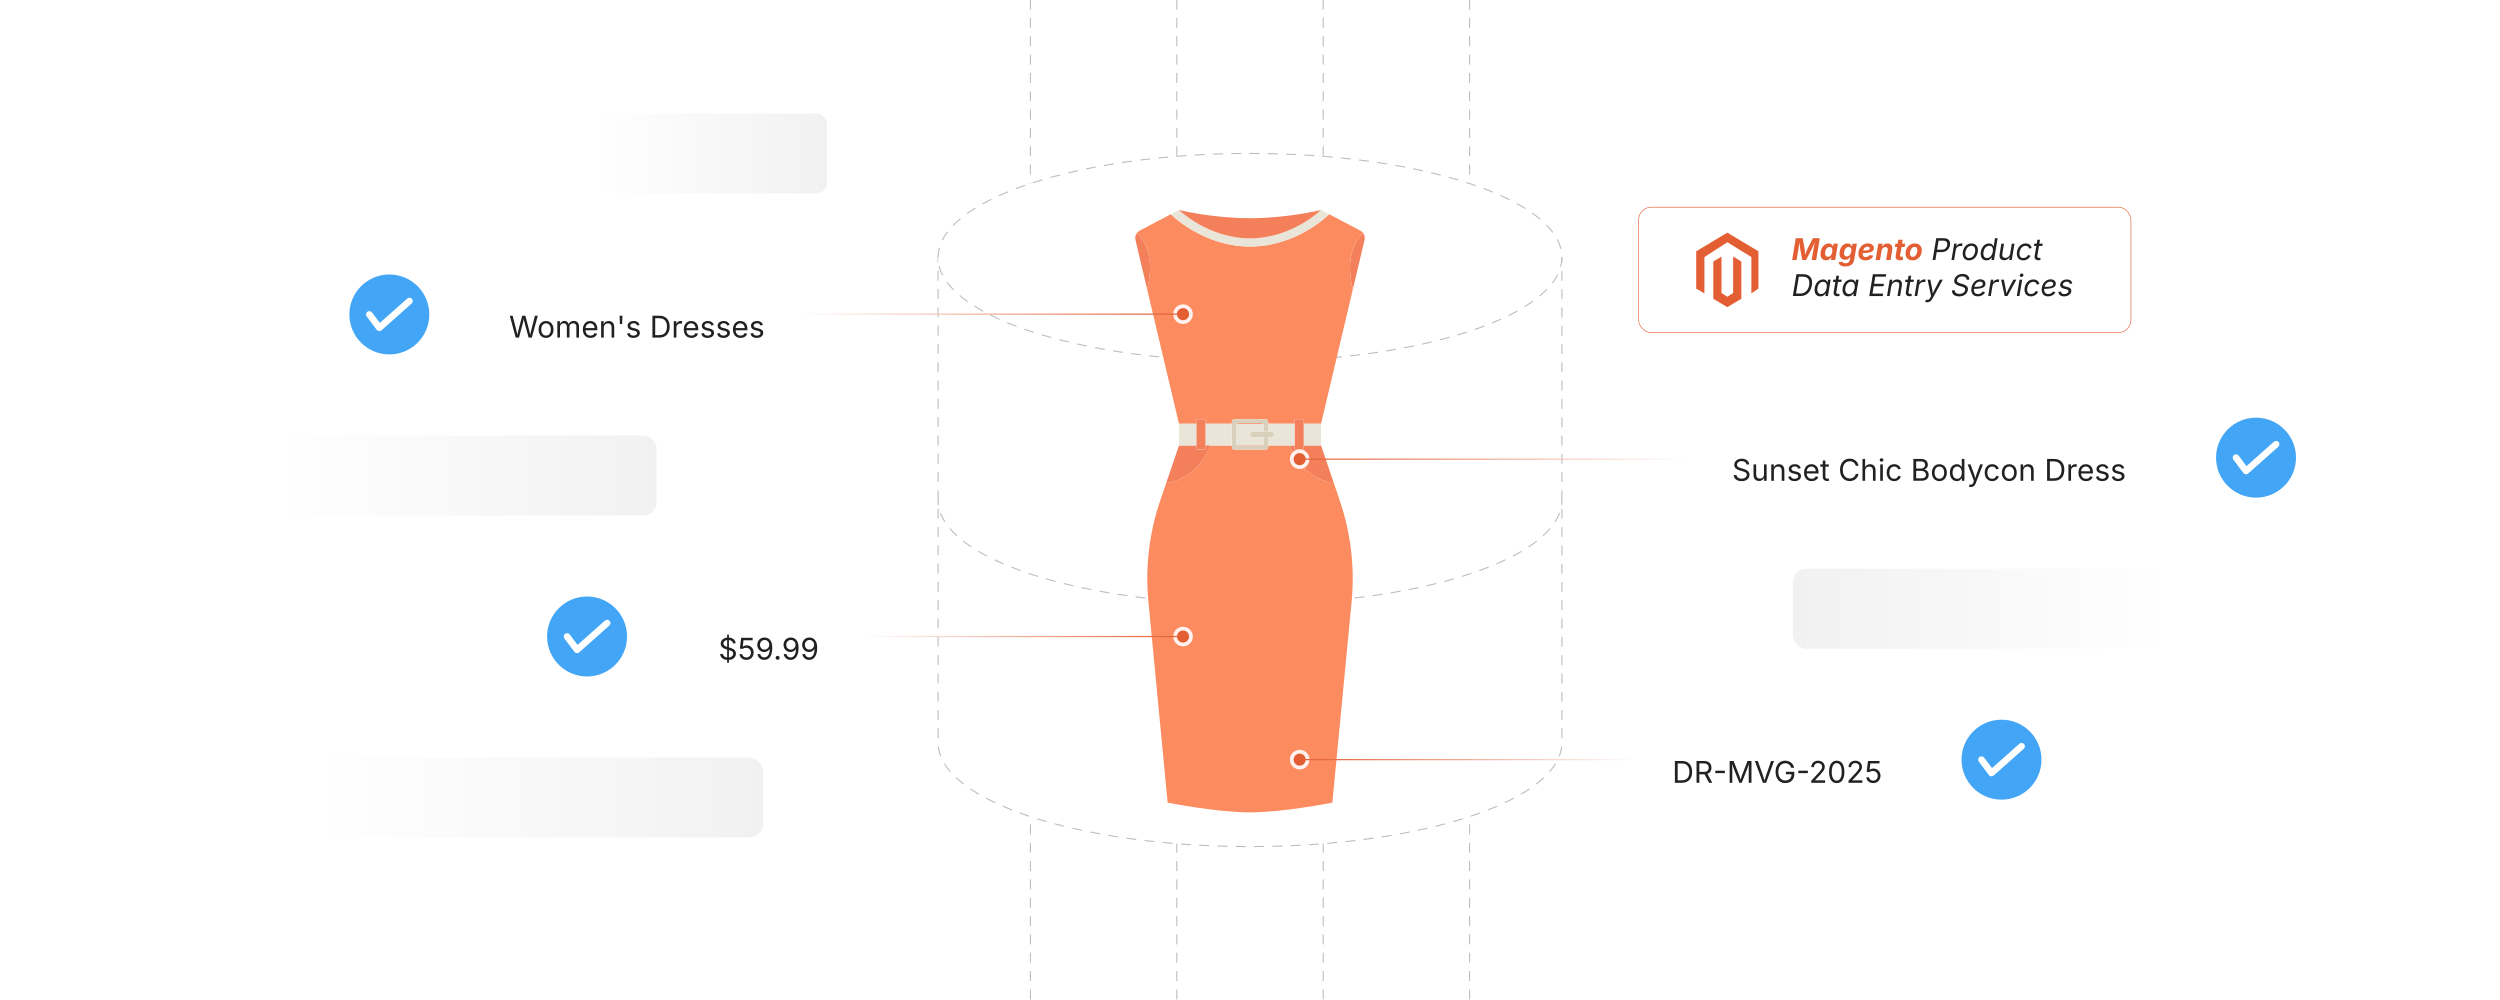 <?xml version="1.0" encoding="UTF-8"?><svg id="Layer_1" xmlns="http://www.w3.org/2000/svg" xmlns:xlink="http://www.w3.org/1999/xlink" viewBox="0 0 1000 400"><defs><filter id="drop-shadow-1" filterUnits="userSpaceOnUse"><feOffset dx="0" dy="4.471"/><feGaussianBlur result="blur" stdDeviation="3.577"/><feFlood flood-color="#333" flood-opacity=".09"/><feComposite in2="blur" operator="in"/><feComposite in="SourceGraphic"/></filter><linearGradient id="linear-gradient" x1="110.632" y1="190.189" x2="262.653" y2="190.189" gradientUnits="userSpaceOnUse"><stop offset="0" stop-color="#fff"/><stop offset="1" stop-color="#f1f1f1"/></linearGradient><linearGradient id="linear-gradient-2" x1="237.139" y1="61.374" x2="330.757" y2="61.374" xlink:href="#linear-gradient"/><linearGradient id="linear-gradient-3" x1="125.775" y1="319.004" x2="305.292" y2="319.004" xlink:href="#linear-gradient"/><filter id="drop-shadow-2" filterUnits="userSpaceOnUse"><feOffset dx="0" dy="5"/><feGaussianBlur result="blur-2" stdDeviation="4"/><feFlood flood-color="#333" flood-opacity=".09"/><feComposite in2="blur-2" operator="in"/><feComposite in="SourceGraphic"/></filter><linearGradient id="linear-gradient-4" x1="319.652" y1="125.66" x2="473.21" y2="125.66" gradientUnits="userSpaceOnUse"><stop offset="0" stop-color="#fff"/><stop offset="1" stop-color="#e45e34"/></linearGradient><filter id="drop-shadow-3" filterUnits="userSpaceOnUse"><feOffset dx="0" dy="5"/><feGaussianBlur result="blur-3" stdDeviation="4"/><feFlood flood-color="#333" flood-opacity=".09"/><feComposite in2="blur-3" operator="in"/><feComposite in="SourceGraphic"/></filter><linearGradient id="linear-gradient-5" x1="346.015" y1="254.612" y2="254.612" xlink:href="#linear-gradient-4"/><linearGradient id="linear-gradient-6" x1="717.149" y1="243.466" x2="869.17" y2="243.466" gradientUnits="userSpaceOnUse"><stop offset="0" stop-color="#f1f1f1"/><stop offset="1" stop-color="#fff"/></linearGradient><filter id="drop-shadow-4" filterUnits="userSpaceOnUse"><feOffset dx="0" dy="5"/><feGaussianBlur result="blur-4" stdDeviation="4"/><feFlood flood-color="#333" flood-opacity=".09"/><feComposite in2="blur-4" operator="in"/><feComposite in="SourceGraphic"/></filter><linearGradient id="linear-gradient-7" x1="656.625" y1="274.378" x2="811.655" y2="274.378" gradientTransform="translate(1331.52 458.046) rotate(-180)" xlink:href="#linear-gradient-4"/><filter id="drop-shadow-5" filterUnits="userSpaceOnUse"><feOffset dx="0" dy="5"/><feGaussianBlur result="blur-5" stdDeviation="4"/><feFlood flood-color="#333" flood-opacity=".09"/><feComposite in2="blur-5" operator="in"/><feComposite in="SourceGraphic"/></filter><linearGradient id="linear-gradient-8" x1="676.208" y1="154.194" x2="811.655" y2="154.194" gradientTransform="translate(1331.52 458.046) rotate(-180)" xlink:href="#linear-gradient-4"/><filter id="drop-shadow-6" filterUnits="userSpaceOnUse"><feOffset dx="0" dy="5"/><feGaussianBlur result="blur-6" stdDeviation="4"/><feFlood flood-color="#333" flood-opacity=".09"/><feComposite in2="blur-6" operator="in"/><feComposite in="SourceGraphic"/></filter></defs><line x1="412.158" x2="412.158" y2="400" fill="none" stroke="#bcbcbc" stroke-dasharray="0 0 3.666 3.666" stroke-linecap="round" stroke-linejoin="round" stroke-width=".434"/><line x1="470.719" x2="470.719" y2="400" fill="none" stroke="#bcbcbc" stroke-dasharray="0 0 3.666 3.666" stroke-linecap="round" stroke-linejoin="round" stroke-width=".434"/><line x1="529.281" x2="529.281" y2="400" fill="none" stroke="#bcbcbc" stroke-dasharray="0 0 3.666 3.666" stroke-linecap="round" stroke-linejoin="round" stroke-width=".434"/><line x1="587.842" x2="587.842" y2="400" fill="none" stroke="#bcbcbc" stroke-dasharray="0 0 3.666 3.666" stroke-linecap="round" stroke-linejoin="round" stroke-width=".434"/><path d="M375.237,102.962v194.076c0,23.012,55.45,41.588,124.763,41.588s124.763-18.576,124.763-41.588V102.962" fill="#fff" stroke-width="0"/><line x1="375.237" y1="102.962" x2="375.237" y2="104.795" fill="none" stroke="#bcbcbc" stroke-linecap="round" stroke-linejoin="round" stroke-width=".434"/><path d="M375.237,108.455v188.583c0,23.012,55.45,41.588,124.763,41.588s124.763-18.576,124.763-41.588V106.625" fill="none" stroke="#bcbcbc" stroke-dasharray="0 0 3.66 3.66" stroke-linecap="round" stroke-linejoin="round" stroke-width=".434"/><line x1="624.763" y1="104.795" x2="624.763" y2="102.962" fill="none" stroke="#bcbcbc" stroke-linecap="round" stroke-linejoin="round" stroke-width=".434"/><ellipse cx="500" cy="102.962" rx="124.763" ry="41.588" fill="#fff" stroke-width="0"/><ellipse cx="500" cy="102.962" rx="124.763" ry="41.588" fill="none" stroke="#bcbcbc" stroke-dasharray="0 0 3.657 3.657" stroke-linecap="round" stroke-linejoin="round" stroke-width=".434"/><path d="M624.763,200c0,23.012-55.45,41.588-124.763,41.588s-124.763-18.576-124.763-41.588" fill="#fff" stroke-width="0"/><path d="M624.763,200c0,.612-.039,1.22-.117,1.825" fill="none" stroke="#bcbcbc" stroke-linecap="round" stroke-linejoin="round" stroke-width=".434"/><path d="M623.747,205.359c-7.824,20.469-59.905,36.228-123.747,36.228-65.631,0-118.834-16.655-124.3-37.961" fill="none" stroke="#bcbcbc" stroke-dasharray="0 0 3.658 3.658" stroke-linecap="round" stroke-linejoin="round" stroke-width=".434"/><path d="M375.354,201.825c-.078-.605-.117-1.213-.117-1.825" fill="none" stroke="#bcbcbc" stroke-linecap="round" stroke-linejoin="round" stroke-width=".434"/><g filter="url(#drop-shadow-1)"><path d="M545.325,88.844c.519.779.719,1.758.479,2.717l-4.654,19.656c-4.215-16.2,4.155-22.353,4.155-22.353l.02-.02Z" fill="#f47f5b" stroke-width="0"/><path d="M545.325,88.844l-.02.02s-8.37,6.153-4.155,22.353l-12.725,53.815h-6.952v-1.798h-3.656v1.798h-10.547v-.879c0-.499-.42-.919-.939-.919h-12.665c-.519,0-.919.42-.919.919v.879h-10.567v-1.798h-3.656v1.798h-6.932l-12.745-53.815c4.215-16.2-4.135-22.353-4.135-22.353l-.04-.02c.32-.459.719-.839,1.238-1.099l12.425-6.532s12.705,12.924,31.662,12.924,31.662-12.924,31.662-12.924l12.445,6.532c.499.26.919.639,1.219,1.099Z" fill="#fc8b60" stroke-width="0"/><path d="M535.937,195.835c4.415,12.984,6.013,26.728,4.714,40.371l-7.711,80.383s-19.516,3.895-32.94,3.895c-13.404,0-32.94-3.895-32.94-3.895l-7.691-80.383c-1.318-13.644.28-27.387,4.694-40.371l2.377-6.992c8.05-1.378,14.702-6.972,17.439-14.642l.18-.479h8.69v.719c0,.499.399.919.919.919h12.665c.519,0,.939-.42.939-.919v-.719h8.67l.18.479c2.737,7.671,9.409,13.264,17.439,14.642l2.377,6.992Z" fill="#fc8b60" stroke-width="0"/><path d="M528.426,173.722l5.134,15.122c-8.03-1.378-14.702-6.972-17.439-14.642l-.18-.479h1.878v1.638h3.656v-1.638h6.952Z" fill="#f47f5b" stroke-width="0"/><path d="M528.426,79.515l3.236,1.698s-12.705,12.924-31.662,12.924-31.662-12.924-31.662-12.924l3.256-1.698s11.646,11.366,28.406,11.366c16.78,0,28.426-11.366,28.426-11.366Z" fill="#e9e5d9" stroke-width="0"/><rect x="521.474" y="165.032" width="6.952" height="8.69" fill="#e9e5d9" stroke-width="0"/><polygon points="517.819 163.234 517.819 165.032 517.819 173.722 517.819 175.36 521.474 175.36 521.474 173.722 521.474 165.032 521.474 163.234 517.819 163.234" fill="#f47f5b" stroke-width="0"/><path d="M528.426,79.515s-11.646,11.366-28.426,11.366c-16.76,0-28.406-11.366-28.406-11.366,0,0,13.144,3.296,28.406,3.296,15.282,0,28.426-3.296,28.426-3.296Z" fill="#f47f5b" stroke-width="0"/><path d="M517.819,165.032v8.69h-10.547v-3.336h1.219c.619,0,1.099-.479,1.099-1.099,0-.599-.479-1.079-1.099-1.079h-1.219v-3.176h10.547Z" fill="#e9e5d9" stroke-width="0"/><path d="M505.493,170.386v2.657c0,.28-.14.519-.36.679h-10.248c-.22-.14-.36-.399-.36-.679v-7.491c0-.2.06-.38.18-.519h10.607c.12.14.18.32.18.519v2.657h-4.395c-.599,0-1.099.479-1.099,1.079,0,.619.499,1.099,1.099,1.099h4.395Z" fill="#e9e5d9" stroke-width="0"/><path d="M508.49,168.208h-7.391c-.599,0-1.099.479-1.099,1.079,0,.619.499,1.099,1.099,1.099h7.391c.619,0,1.099-.479,1.099-1.099,0-.599-.479-1.079-1.099-1.079Z" fill="#d8d0bb" stroke-width="0"/><path d="M505.314,165.032h-10.607c.14-.2.38-.32.639-.32h9.309c.26,0,.499.12.659.32Z" fill="#f47f5b" stroke-width="0"/><path d="M494.886,173.722h10.248c-.14.1-.3.16-.479.16h-9.309c-.18,0-.32-.06-.459-.16Z" fill="#f47f5b" stroke-width="0"/><path d="M506.332,163.234h-12.665c-.519,0-.919.419-.919.919v10.288c0,.499.399.919.919.919h12.665c.519,0,.939-.42.939-.919v-4.055h-1.778v2.657c0,.28-.14.519-.36.679-.14.1-.3.16-.479.16h-9.309c-.18,0-.32-.06-.459-.16-.22-.14-.36-.4-.36-.679v-7.491c0-.2.06-.38.18-.519.14-.2.38-.32.639-.32h9.309c.26,0,.499.12.659.32.12.14.18.32.18.519v2.657h1.778v-4.055c0-.499-.419-.919-.939-.919Z" fill="#d8d0bb" stroke-width="0"/><polygon points="492.749 165.032 492.749 173.722 484.059 173.722 482.181 173.722 482.181 165.032 492.749 165.032" fill="#e9e5d9" stroke-width="0"/><path d="M484.059,173.722l-.18.479c-2.737,7.671-9.389,13.264-17.439,14.642l5.154-15.122h6.932v1.638h3.656v-1.638h1.878Z" fill="#f47f5b" stroke-width="0"/><polygon points="478.526 163.234 478.526 165.032 478.526 173.722 478.526 175.36 482.181 175.36 482.181 173.722 482.181 165.032 482.181 163.234 478.526 163.234" fill="#f47f5b" stroke-width="0"/><rect x="471.594" y="165.032" width="6.932" height="8.69" fill="#e9e5d9" stroke-width="0"/><path d="M454.715,88.864s8.35,6.153,4.135,22.353l-4.654-19.656c-.24-.959-.04-1.958.479-2.717l.04.02Z" fill="#f47f5b" stroke-width="0"/></g><rect x="110.632" y="174.199" width="152.021" height="31.981" rx="5.315" ry="5.315" fill="url(#linear-gradient)" stroke-width="0"/><rect x="237.139" y="45.384" width="93.618" height="31.981" rx="4.171" ry="4.171" fill="url(#linear-gradient-2)" stroke-width="0"/><rect x="125.775" y="303.014" width="179.518" height="31.981" rx="5.775" ry="5.775" fill="url(#linear-gradient-3)" stroke-width="0"/><g filter="url(#drop-shadow-2)"><rect x="189.841" y="109.791" width="129.812" height="31.981" rx="4.911" ry="4.911" fill="#fff" stroke-width="0"/><path d="M206.287,130.03l-2.379-8.73h1.137l1.383,5.355c.074.285.145.575.211.87s.131.594.193.896.121.614.176.935h-.135c.059-.32.119-.632.182-.935s.129-.602.199-.896.143-.585.217-.87l1.412-5.355h1.266l1.4,5.355c.078.285.151.575.22.87s.136.594.202.896.129.614.188.935h-.152c.059-.32.119-.632.182-.935s.129-.602.199-.896.141-.585.211-.87l1.377-5.355h1.148l-2.391,8.73h-1.295l-1.5-5.531c-.098-.359-.191-.751-.281-1.175s-.178-.913-.264-1.468h.234c-.086.523-.17.991-.252,1.403s-.18.825-.293,1.239l-1.494,5.531h-1.301Z" fill="#212121" stroke-width="0"/><path d="M218.41,130.171c-.594,0-1.114-.141-1.562-.422s-.796-.676-1.046-1.184-.375-1.098-.375-1.77c0-.684.125-1.28.375-1.79s.599-.905,1.046-1.187.968-.422,1.562-.422c.598,0,1.121.141,1.57.422s.799.677,1.049,1.187.375,1.106.375,1.79c0,.672-.125,1.262-.375,1.77s-.6.902-1.049,1.184-.973.422-1.57.422ZM218.41,129.227c.441,0,.805-.113,1.09-.34s.496-.524.633-.894.205-.769.205-1.198c0-.434-.068-.837-.205-1.21s-.348-.674-.633-.902-.648-.343-1.09-.343c-.438,0-.797.114-1.078.343s-.49.528-.627.899-.205.775-.205,1.213c0,.43.068.829.205,1.198s.346.667.627.894.641.34,1.078.34Z" fill="#212121" stroke-width="0"/><path d="M222.939,130.03v-6.551h1.025l.006,1.465h-.082c.09-.355.231-.649.425-.882s.42-.407.68-.524.53-.176.812-.176c.477,0,.862.146,1.157.439s.485.678.571,1.154h-.141c.078-.328.221-.611.428-.85s.458-.422.753-.551.616-.193.964-.193c.379,0,.725.082,1.037.246s.562.412.747.744.278.752.278,1.26v4.418h-1.055v-4.389c0-.473-.133-.811-.398-1.014s-.574-.305-.926-.305c-.293,0-.546.062-.759.185s-.377.292-.492.507-.173.461-.173.738v4.277h-1.055v-4.494c0-.363-.121-.656-.363-.879s-.549-.334-.92-.334c-.254,0-.493.06-.718.179s-.405.296-.542.53-.205.525-.205.873v4.125h-1.055Z" fill="#212121" stroke-width="0"/><path d="M236.205,130.171c-.633,0-1.179-.141-1.638-.422s-.812-.674-1.061-1.178-.372-1.092-.372-1.764.121-1.264.363-1.775.585-.912,1.028-1.201.962-.434,1.556-.434c.348,0,.69.058,1.028.173s.645.301.92.557.495.593.659,1.011.246.93.246,1.535v.439h-5.086v-.891h4.518l-.492.328c0-.43-.067-.812-.202-1.146s-.335-.596-.601-.785-.596-.284-.99-.284-.732.097-1.014.29-.496.445-.645.756-.223.644-.223.999v.592c0,.484.084.896.252,1.233s.403.594.706.768.653.261,1.052.261c.258,0,.492-.037.703-.111s.393-.187.545-.337.27-.337.352-.56l1.02.281c-.102.328-.273.617-.516.867s-.542.445-.899.586-.761.211-1.21.211Z" fill="#212121" stroke-width="0"/><path d="M241.501,126.104v3.926h-1.055v-6.551h1.014l.006,1.588h-.146c.199-.605.483-1.035.853-1.289s.802-.381,1.298-.381c.441,0,.828.091,1.16.272s.591.455.776.82.278.825.278,1.38v4.16h-1.055v-4.072c0-.504-.132-.898-.396-1.184s-.624-.428-1.081-.428c-.312,0-.594.068-.844.205s-.447.336-.592.598-.217.58-.217.955Z" fill="#212121" stroke-width="0"/><path d="M247.97,124.622l-.129-3.322h1.137l-.129,3.322h-.879Z" fill="#212121" stroke-width="0"/><path d="M253.361,130.171c-.449,0-.849-.065-1.198-.196s-.638-.325-.864-.583-.379-.574-.457-.949l1.002-.24c.094.359.271.623.53.791s.585.252.976.252c.457,0,.821-.098,1.093-.293s.407-.428.407-.697c0-.227-.079-.415-.237-.565s-.399-.263-.724-.337l-1.09-.258c-.594-.141-1.035-.358-1.324-.653s-.434-.673-.434-1.134c0-.375.105-.706.316-.993s.499-.512.864-.674.78-.243,1.245-.243c.449,0,.831.067,1.146.202s.57.32.768.557.345.509.442.817l-.955.246c-.09-.234-.239-.447-.448-.639s-.524-.287-.946-.287c-.391,0-.716.09-.976.27s-.39.406-.39.68c0,.242.088.437.264.583s.455.265.838.354l.99.234c.594.141,1.033.358,1.318.653s.428.667.428,1.116c0,.383-.108.724-.325,1.022s-.52.534-.908.706-.839.258-1.351.258Z" fill="#212121" stroke-width="0"/><path d="M262.085,121.3v8.73h-1.113v-8.73h1.113ZM263.697,130.03h-2.109v-.984h2.039c.711,0,1.3-.136,1.767-.407s.815-.661,1.046-1.169.346-1.115.346-1.822c0-.699-.114-1.3-.343-1.802s-.568-.888-1.02-1.157-1.015-.404-1.69-.404h-2.191v-.984h2.268c.852,0,1.579.174,2.183.521s1.066.847,1.389,1.497.483,1.427.483,2.329c0,.91-.162,1.692-.486,2.347s-.797,1.157-1.418,1.509-1.375.527-2.262.527Z" fill="#212121" stroke-width="0"/><path d="M269.503,130.03v-6.551h1.02v1.008h.07c.121-.332.337-.599.647-.8s.661-.302,1.052-.302c.078,0,.171.002.278.006s.192.008.255.012v1.061c-.031-.008-.109-.02-.234-.035s-.258-.023-.398-.023c-.312,0-.593.065-.841.196s-.442.311-.583.539-.211.491-.211.788v4.102h-1.055Z" fill="#212121" stroke-width="0"/><path d="M276.576,130.171c-.633,0-1.179-.141-1.638-.422s-.812-.674-1.061-1.178-.372-1.092-.372-1.764.121-1.264.363-1.775.585-.912,1.028-1.201.962-.434,1.556-.434c.348,0,.69.058,1.028.173s.645.301.92.557.495.593.659,1.011.246.93.246,1.535v.439h-5.086v-.891h4.518l-.492.328c0-.43-.067-.812-.202-1.146s-.335-.596-.601-.785-.596-.284-.99-.284-.732.097-1.014.29-.496.445-.645.756-.223.644-.223.999v.592c0,.484.084.896.252,1.233s.403.594.706.768.653.261,1.052.261c.258,0,.492-.037.703-.111s.393-.187.545-.337.27-.337.352-.56l1.02.281c-.102.328-.273.617-.516.867s-.542.445-.899.586-.761.211-1.21.211Z" fill="#212121" stroke-width="0"/><path d="M283.044,130.171c-.449,0-.849-.065-1.198-.196s-.638-.325-.864-.583-.379-.574-.457-.949l1.002-.24c.094.359.271.623.53.791s.585.252.976.252c.457,0,.821-.098,1.093-.293s.407-.428.407-.697c0-.227-.079-.415-.237-.565s-.399-.263-.724-.337l-1.09-.258c-.594-.141-1.035-.358-1.324-.653s-.434-.673-.434-1.134c0-.375.105-.706.316-.993s.499-.512.864-.674.78-.243,1.245-.243c.449,0,.831.067,1.146.202s.57.32.768.557.345.509.442.817l-.955.246c-.09-.234-.239-.447-.448-.639s-.524-.287-.946-.287c-.391,0-.716.09-.976.27s-.39.406-.39.68c0,.242.088.437.264.583s.455.265.838.354l.99.234c.594.141,1.033.358,1.318.653s.428.667.428,1.116c0,.383-.108.724-.325,1.022s-.52.534-.908.706-.839.258-1.351.258Z" fill="#212121" stroke-width="0"/><path d="M289.378,130.171c-.449,0-.849-.065-1.198-.196s-.638-.325-.864-.583-.379-.574-.457-.949l1.002-.24c.094.359.271.623.53.791s.585.252.976.252c.457,0,.821-.098,1.093-.293s.407-.428.407-.697c0-.227-.079-.415-.237-.565s-.399-.263-.724-.337l-1.09-.258c-.594-.141-1.035-.358-1.324-.653s-.434-.673-.434-1.134c0-.375.105-.706.316-.993s.499-.512.864-.674.78-.243,1.245-.243c.449,0,.831.067,1.146.202s.57.32.768.557.345.509.442.817l-.955.246c-.09-.234-.239-.447-.448-.639s-.524-.287-.946-.287c-.391,0-.716.09-.976.27s-.39.406-.39.68c0,.242.088.437.264.583s.455.265.838.354l.99.234c.594.141,1.033.358,1.318.653s.428.667.428,1.116c0,.383-.108.724-.325,1.022s-.52.534-.908.706-.839.258-1.351.258Z" fill="#212121" stroke-width="0"/><path d="M296.24,130.171c-.633,0-1.179-.141-1.638-.422s-.812-.674-1.061-1.178-.372-1.092-.372-1.764.121-1.264.363-1.775.585-.912,1.028-1.201.962-.434,1.556-.434c.348,0,.69.058,1.028.173s.645.301.92.557.495.593.659,1.011.246.93.246,1.535v.439h-5.086v-.891h4.518l-.492.328c0-.43-.067-.812-.202-1.146s-.335-.596-.601-.785-.596-.284-.99-.284-.732.097-1.014.29-.496.445-.645.756-.223.644-.223.999v.592c0,.484.084.896.252,1.233s.403.594.706.768.653.261,1.052.261c.258,0,.492-.037.703-.111s.393-.187.545-.337.27-.337.352-.56l1.02.281c-.102.328-.273.617-.516.867s-.542.445-.899.586-.761.211-1.21.211Z" fill="#212121" stroke-width="0"/><path d="M302.708,130.171c-.449,0-.849-.065-1.198-.196s-.638-.325-.864-.583-.379-.574-.457-.949l1.002-.24c.094.359.271.623.53.791s.585.252.976.252c.457,0,.821-.098,1.093-.293s.407-.428.407-.697c0-.227-.079-.415-.237-.565s-.399-.263-.724-.337l-1.09-.258c-.594-.141-1.035-.358-1.324-.653s-.434-.673-.434-1.134c0-.375.105-.706.316-.993s.499-.512.864-.674.78-.243,1.245-.243c.449,0,.831.067,1.146.202s.57.32.768.557.345.509.442.817l-.955.246c-.09-.234-.239-.447-.448-.639s-.524-.287-.946-.287c-.391,0-.716.09-.976.27s-.39.406-.39.68c0,.242.088.437.264.583s.455.265.838.354l.99.234c.594.141,1.033.358,1.318.653s.428.667.428,1.116c0,.383-.108.724-.325,1.022s-.52.534-.908.706-.839.258-1.351.258Z" fill="#212121" stroke-width="0"/></g><circle cx="155.741" cy="125.782" r="11.954" fill="#fff" stroke-width="0"/><g id="Database_Correct"><path d="M155.741,109.791c-8.831,0-15.99,7.159-15.99,15.99s7.159,15.99,15.99,15.99,15.99-7.159,15.99-15.99-7.159-15.99-15.99-15.99ZM164.615,121.451l-11.993,10.66c-.243.214-.556.333-.879.333h-.133c-.372-.039-.71-.232-.933-.533l-3.998-5.33c-.442-.589-.322-1.424.267-1.866.589-.442,1.424-.322,1.866.267l3.131,4.171,10.913-9.701c.531-.51,1.374-.493,1.884.038.51.531.493,1.374-.038,1.884-.028.027-.057.052-.087.077Z" fill="#42a5f5" stroke-width="0"/></g><circle cx="473.21" cy="125.66" r="3.924" fill="#fff" opacity=".89" stroke-width="0"/><circle cx="473.21" cy="125.66" r="2.417" fill="#e45e34" stroke-width="0"/><line x1="319.652" y1="125.66" x2="473.21" y2="125.66" fill="none" stroke="url(#linear-gradient-4)" stroke-miterlimit="10" stroke-width=".5"/><g filter="url(#drop-shadow-3)"><rect x="268.925" y="238.606" width="77.09" height="31.981" rx="3.785" ry="3.785" fill="#fff" stroke-width="0"/><path d="M291.213,258.998c-.629,0-1.175-.102-1.638-.305s-.825-.487-1.087-.853-.41-.792-.445-1.28h1.143c.031.328.143.599.334.812s.437.371.735.475.618.155.958.155c.395,0,.749-.064,1.063-.193s.563-.311.747-.545.275-.506.275-.814c0-.281-.079-.51-.237-.686s-.368-.32-.63-.434-.549-.213-.861-.299l-1.055-.299c-.703-.199-1.25-.484-1.641-.855s-.586-.846-.586-1.424c0-.492.133-.923.398-1.292s.625-.655,1.078-.858.961-.305,1.523-.305c.574,0,1.082.102,1.523.305s.79.479,1.046.829.392.745.407,1.187h-1.09c-.051-.426-.254-.755-.609-.987s-.793-.349-1.312-.349c-.375,0-.704.062-.987.185s-.503.291-.659.504-.234.456-.234.729c0,.305.095.55.284.735s.414.33.674.434.495.185.706.243l.873.24c.234.062.493.148.776.258s.554.255.812.437.47.412.636.691.249.622.249,1.028c0,.477-.124.906-.372,1.289s-.608.686-1.081.908-1.045.334-1.717.334ZM290.861,260.123v-11.285h.703v11.285h-.703Z" fill="#212121" stroke-width="0"/><path d="M298.555,258.963c-.512,0-.971-.101-1.377-.302s-.73-.477-.973-.826-.373-.747-.393-1.192h1.078c.023.258.111.488.264.691s.351.362.595.478.513.173.806.173c.352,0,.665-.082.94-.246s.491-.391.647-.68.234-.617.234-.984c0-.375-.082-.711-.246-1.008s-.388-.53-.671-.7-.608-.255-.976-.255c-.27,0-.543.043-.82.129s-.502.195-.674.328l-1.043-.129.516-4.324h4.594v.979h-3.656l-.299,2.549h.047c.18-.148.406-.271.68-.366s.561-.144.861-.144c.398,0,.767.072,1.104.217s.632.349.882.612.444.573.583.929.208.744.208,1.166c0,.559-.126,1.057-.378,1.494s-.597.782-1.034,1.034-.938.378-1.5.378Z" fill="#212121" stroke-width="0"/><path d="M305.715,258.963c-.496,0-.938-.098-1.324-.293s-.703-.469-.949-.82-.404-.76-.475-1.225h1.102c.09.387.271.709.545.967s.641.387,1.102.387c.445,0,.828-.131,1.148-.393s.567-.641.741-1.137.261-1.096.261-1.799h-.07c-.156.238-.344.444-.562.618s-.462.309-.729.404-.554.144-.858.144c-.5,0-.959-.124-1.377-.372s-.751-.59-.999-1.025-.372-.933-.372-1.491c0-.543.123-1.038.369-1.485s.591-.803,1.034-1.066.964-.39,1.562-.378c.359.004.719.073,1.078.208s.688.356.984.665.535.729.715,1.26.27,1.199.27,2.004c0,.773-.073,1.459-.22,2.057s-.358,1.103-.636,1.515-.613.725-1.008.938-.838.319-1.33.319ZM305.809,254.844c.266,0,.514-.053.744-.158s.432-.249.604-.431.307-.389.404-.621.146-.478.146-.735c0-.336-.081-.649-.243-.94s-.383-.527-.662-.709-.599-.272-.958-.272c-.352,0-.667.087-.946.261s-.501.408-.665.703-.246.622-.246.981c0,.355.079.679.237.97s.374.522.647.694.586.258.938.258Z" fill="#212121" stroke-width="0"/><path d="M311.047,258.922c-.219,0-.405-.077-.56-.231s-.231-.341-.231-.56.077-.405.231-.56.341-.231.56-.231.405.077.56.231.231.341.231.56-.077.405-.231.56-.341.231-.56.231Z" fill="#212121" stroke-width="0"/><path d="M316.227,258.963c-.496,0-.938-.098-1.324-.293s-.703-.469-.949-.82-.404-.76-.475-1.225h1.102c.09.387.271.709.545.967s.641.387,1.102.387c.445,0,.828-.131,1.148-.393s.567-.641.741-1.137.261-1.096.261-1.799h-.07c-.156.238-.344.444-.562.618s-.462.309-.729.404-.554.144-.858.144c-.5,0-.959-.124-1.377-.372s-.751-.59-.999-1.025-.372-.933-.372-1.491c0-.543.123-1.038.369-1.485s.591-.803,1.034-1.066.964-.39,1.562-.378c.359.004.719.073,1.078.208s.688.356.984.665.535.729.715,1.26.27,1.199.27,2.004c0,.773-.073,1.459-.22,2.057s-.358,1.103-.636,1.515-.613.725-1.008.938-.838.319-1.33.319ZM316.32,254.844c.266,0,.514-.053.744-.158s.432-.249.604-.431.307-.389.404-.621.146-.478.146-.735c0-.336-.081-.649-.243-.94s-.383-.527-.662-.709-.599-.272-.958-.272c-.352,0-.667.087-.946.261s-.501.408-.665.703-.246.622-.246.981c0,.355.079.679.237.97s.374.522.647.694.586.258.938.258Z" fill="#212121" stroke-width="0"/><path d="M323.668,258.963c-.496,0-.938-.098-1.324-.293s-.703-.469-.949-.82-.404-.76-.475-1.225h1.102c.09.387.271.709.545.967s.641.387,1.102.387c.445,0,.828-.131,1.148-.393s.567-.641.741-1.137.261-1.096.261-1.799h-.07c-.156.238-.344.444-.562.618s-.462.309-.729.404-.554.144-.858.144c-.5,0-.959-.124-1.377-.372s-.751-.59-.999-1.025-.372-.933-.372-1.491c0-.543.123-1.038.369-1.485s.591-.803,1.034-1.066.964-.39,1.562-.378c.359.004.719.073,1.078.208s.688.356.984.665.535.729.715,1.26.27,1.199.27,2.004c0,.773-.073,1.459-.22,2.057s-.358,1.103-.636,1.515-.613.725-1.008.938-.838.319-1.33.319ZM323.762,254.844c.266,0,.514-.053.744-.158s.432-.249.604-.431.307-.389.404-.621.146-.478.146-.735c0-.336-.081-.649-.243-.94s-.383-.527-.662-.709-.599-.272-.958-.272c-.352,0-.667.087-.946.261s-.501.408-.665.703-.246.622-.246.981c0,.355.079.679.237.97s.374.522.647.694.586.258.938.258Z" fill="#212121" stroke-width="0"/></g><circle cx="234.825" cy="254.597" r="11.954" fill="#fff" stroke-width="0"/><g id="Database_Correct-2"><path d="M234.825,238.606c-8.831,0-15.99,7.159-15.99,15.99s7.159,15.99,15.99,15.99,15.99-7.159,15.99-15.99-7.159-15.99-15.99-15.99ZM243.699,250.266l-11.993,10.66c-.243.214-.556.333-.879.333h-.133c-.372-.039-.71-.232-.933-.533l-3.998-5.33c-.442-.589-.322-1.424.267-1.866.589-.442,1.424-.322,1.866.267l3.131,4.171,10.913-9.701c.531-.51,1.374-.493,1.884.038.51.531.493,1.374-.038,1.884-.028.027-.057.052-.087.077Z" fill="#42a5f5" stroke-width="0"/></g><circle cx="473.21" cy="254.612" r="3.924" fill="#fff" opacity=".89" stroke-width="0"/><circle cx="473.21" cy="254.612" r="2.417" fill="#e45e34" stroke-width="0"/><line x1="346.015" y1="254.612" x2="473.21" y2="254.612" fill="none" stroke="url(#linear-gradient-5)" stroke-miterlimit="10" stroke-width=".5"/><rect x="717.149" y="227.476" width="152.021" height="31.981" rx="5.315" ry="5.315" fill="url(#linear-gradient-6)" stroke-width="0"/><g filter="url(#drop-shadow-4)"><rect x="674.895" y="167.07" width="193.414" height="31.981" rx="5.995" ry="5.995" fill="#fff" stroke-width="0"/><path d="M696.635,187.462c-.629,0-1.175-.102-1.638-.305s-.825-.487-1.087-.853-.41-.792-.445-1.28h1.143c.031.328.143.599.334.812s.437.371.735.475.618.155.958.155c.395,0,.749-.064,1.063-.193s.563-.311.747-.545.275-.506.275-.814c0-.281-.079-.51-.237-.686s-.368-.32-.63-.434-.549-.213-.861-.299l-1.055-.299c-.703-.199-1.25-.484-1.641-.855s-.586-.846-.586-1.424c0-.492.133-.923.398-1.292s.625-.655,1.078-.858.961-.305,1.523-.305c.574,0,1.082.102,1.523.305s.79.479,1.046.829.392.745.407,1.187h-1.09c-.051-.426-.254-.755-.609-.987s-.793-.349-1.312-.349c-.375,0-.704.062-.987.185s-.503.291-.659.504-.234.456-.234.729c0,.305.095.55.284.735s.414.33.674.434.495.185.706.243l.873.24c.234.062.493.148.776.258s.554.255.812.437.47.412.636.691.249.622.249,1.028c0,.477-.124.906-.372,1.289s-.608.686-1.081.908-1.045.334-1.717.334Z" fill="#212121" stroke-width="0"/><path d="M703.631,187.392c-.441,0-.829-.091-1.163-.272s-.594-.456-.779-.823-.278-.826-.278-1.377v-4.16h1.055v4.072c0,.504.133.898.398,1.184s.627.428,1.084.428c.312,0,.593-.068.841-.205s.444-.337.589-.601.217-.581.217-.952v-3.926h1.061v6.551h-1.02v-1.588h.141c-.203.613-.491,1.045-.864,1.295s-.8.375-1.28.375Z" fill="#212121" stroke-width="0"/><path d="M709.561,183.384v3.926h-1.055v-6.551h1.014l.006,1.588h-.146c.199-.605.483-1.035.853-1.289s.802-.381,1.298-.381c.441,0,.828.091,1.16.272s.591.455.776.82.278.825.278,1.38v4.16h-1.055v-4.072c0-.504-.132-.898-.396-1.184s-.624-.428-1.081-.428c-.312,0-.594.068-.844.205s-.447.336-.592.598-.217.58-.217.955Z" fill="#212121" stroke-width="0"/><path d="M717.822,187.45c-.449,0-.849-.065-1.198-.196s-.638-.325-.864-.583-.379-.574-.457-.949l1.002-.24c.094.359.271.623.53.791s.585.252.976.252c.457,0,.821-.098,1.093-.293s.407-.428.407-.697c0-.227-.079-.415-.237-.565s-.399-.263-.724-.337l-1.09-.258c-.594-.141-1.035-.358-1.324-.653s-.434-.673-.434-1.134c0-.375.105-.706.316-.993s.499-.512.864-.674.78-.243,1.245-.243c.449,0,.831.067,1.146.202s.57.32.768.557.345.509.442.817l-.955.246c-.09-.234-.239-.447-.448-.639s-.524-.287-.946-.287c-.391,0-.716.09-.976.27s-.39.406-.39.68c0,.242.088.437.264.583s.455.265.838.354l.99.234c.594.141,1.033.358,1.318.653s.428.667.428,1.116c0,.383-.108.724-.325,1.022s-.52.534-.908.706-.839.258-1.351.258Z" fill="#212121" stroke-width="0"/><path d="M724.684,187.45c-.633,0-1.179-.141-1.638-.422s-.812-.674-1.061-1.178-.372-1.092-.372-1.764.121-1.264.363-1.775.585-.912,1.028-1.201.962-.434,1.556-.434c.348,0,.69.058,1.028.173s.645.301.92.557.495.593.659,1.011.246.93.246,1.535v.439h-5.086v-.891h4.518l-.492.328c0-.43-.067-.812-.202-1.146s-.335-.596-.601-.785-.596-.284-.99-.284-.732.097-1.014.29-.496.445-.645.756-.223.644-.223.999v.592c0,.484.084.896.252,1.233s.403.594.706.768.653.261,1.052.261c.258,0,.492-.037.703-.111s.393-.187.545-.337.27-.337.352-.56l1.02.281c-.102.328-.273.617-.516.867s-.542.445-.899.586-.761.211-1.21.211Z" fill="#212121" stroke-width="0"/><path d="M731.504,180.759v.902h-3.387v-.902h3.387ZM729.102,179.2h1.055v6.41c0,.293.06.507.179.642s.317.202.595.202c.066,0,.151-.008.255-.023s.198-.031.284-.047l.217.891c-.109.039-.233.068-.372.088s-.276.029-.413.029c-.566,0-1.008-.149-1.324-.448s-.475-.716-.475-1.251v-6.492Z" fill="#212121" stroke-width="0"/><path d="M739.889,187.427c-.746,0-1.411-.181-1.995-.542s-1.043-.877-1.377-1.547-.501-1.466-.501-2.388c0-.926.167-1.724.501-2.394s.793-1.187,1.377-1.55,1.249-.545,1.995-.545c.441,0,.858.064,1.251.193s.745.317,1.058.565.573.549.782.902.353.755.431,1.204h-1.113c-.062-.301-.169-.564-.319-.791s-.334-.418-.551-.574-.456-.273-.718-.352-.535-.117-.82-.117c-.523,0-.996.133-1.418.398s-.756.655-1.002,1.169-.369,1.144-.369,1.89c0,.742.124,1.37.372,1.884s.583.902,1.005,1.166.893.396,1.412.396c.285,0,.559-.04.82-.12s.501-.197.718-.352.4-.346.551-.574.257-.491.319-.788h1.113c-.074.445-.216.844-.425,1.195s-.47.652-.782.902-.665.44-1.058.571-.812.196-1.257.196Z" fill="#212121" stroke-width="0"/><path d="M746.047,183.384v3.926h-1.055v-8.73h1.055v3.768h-.182c.199-.605.483-1.035.853-1.289s.802-.381,1.298-.381c.441,0,.829.091,1.163.272s.594.455.779.82.278.825.278,1.38v4.16h-1.061v-4.072c0-.504-.132-.898-.396-1.184s-.624-.428-1.081-.428c-.312,0-.594.068-.844.205s-.447.336-.592.598-.217.58-.217.955Z" fill="#212121" stroke-width="0"/><path d="M752.621,179.686c-.199,0-.371-.068-.516-.205s-.217-.301-.217-.492c0-.195.072-.36.217-.495s.316-.202.516-.202c.203,0,.377.067.521.202s.217.3.217.495c0,.191-.072.355-.217.492s-.318.205-.521.205ZM752.088,187.309v-6.551h1.055v6.551h-1.055Z" fill="#212121" stroke-width="0"/><path d="M757.66,187.45c-.594,0-1.114-.141-1.562-.422s-.796-.676-1.046-1.184-.375-1.098-.375-1.77c0-.684.125-1.28.375-1.79s.599-.905,1.046-1.187.968-.422,1.562-.422c.316,0,.615.041.896.123s.538.2.771.354.433.344.601.568.297.479.387.765l-1.014.287c-.047-.168-.119-.322-.217-.463s-.216-.263-.354-.366-.298-.184-.478-.24-.377-.085-.592-.085c-.438,0-.797.114-1.078.343s-.49.528-.627.899-.205.775-.205,1.213c0,.43.068.829.205,1.198s.346.667.627.894.641.34,1.078.34c.219,0,.42-.029.604-.088s.347-.142.489-.249.263-.235.36-.384.17-.311.217-.486l1.008.287c-.086.293-.214.554-.384.782s-.372.424-.606.586-.494.285-.779.369-.588.126-.908.126Z" fill="#212121" stroke-width="0"/><path d="M765.354,187.309v-8.73h3.094c.609,0,1.112.104,1.509.313s.691.488.885.838.29.737.29,1.163c0,.375-.066.685-.199.929s-.308.438-.524.583-.452.252-.706.322v.082c.273.016.546.109.817.281s.498.416.68.732.272.703.272,1.16c0,.438-.101.832-.302,1.184s-.517.63-.946.835-.988.308-1.676.308h-3.193ZM766.467,182.411h1.922c.312,0,.596-.062.85-.185s.455-.297.604-.521.223-.487.223-.788c0-.379-.132-.699-.396-.961s-.679-.393-1.245-.393h-1.957v2.848ZM766.467,186.325h2.051c.68,0,1.163-.131,1.45-.393s.431-.582.431-.961c0-.293-.074-.562-.223-.809s-.358-.443-.63-.592-.595-.223-.97-.223h-2.109v2.977Z" fill="#212121" stroke-width="0"/><path d="M775.742,187.45c-.594,0-1.114-.141-1.562-.422s-.796-.676-1.046-1.184-.375-1.098-.375-1.77c0-.684.125-1.28.375-1.79s.599-.905,1.046-1.187.968-.422,1.562-.422c.598,0,1.121.141,1.57.422s.799.677,1.049,1.187.375,1.106.375,1.79c0,.672-.125,1.262-.375,1.77s-.6.902-1.049,1.184-.973.422-1.57.422ZM775.742,186.507c.441,0,.805-.113,1.09-.34s.496-.524.633-.894.205-.769.205-1.198c0-.434-.068-.837-.205-1.21s-.348-.674-.633-.902-.648-.343-1.09-.343c-.438,0-.797.114-1.078.343s-.49.528-.627.899-.205.775-.205,1.213c0,.43.068.829.205,1.198s.346.667.627.894.641.34,1.078.34Z" fill="#212121" stroke-width="0"/><path d="M782.727,187.45c-.543,0-1.023-.139-1.441-.416s-.744-.67-.979-1.178-.352-1.109-.352-1.805c0-.691.118-1.29.354-1.796s.563-.896.981-1.169.898-.41,1.441-.41c.426,0,.764.07,1.014.211s.442.3.577.478.237.325.308.442h.082v-3.229h1.055v8.73h-1.02v-1.014h-.117c-.07.121-.175.272-.313.454s-.334.344-.586.486-.587.214-1.005.214ZM782.885,186.507c.398,0,.734-.104,1.008-.313s.48-.499.621-.87.211-.799.211-1.283-.069-.907-.208-1.269-.345-.644-.618-.847-.611-.305-1.014-.305c-.414,0-.759.107-1.034.322s-.481.505-.618.87-.205.774-.205,1.228c0,.457.069.872.208,1.245s.347.67.624.891.619.331,1.025.331Z" fill="#212121" stroke-width="0"/><path d="M787.572,189.683l.27-.914.111.029c.215.055.41.069.586.044s.334-.112.475-.261.264-.379.369-.691l.188-.545-2.502-6.586h1.154l1.395,3.885c.148.406.273.809.375,1.207s.209.785.322,1.16h-.387c.113-.375.222-.763.325-1.163s.228-.802.372-1.204l1.406-3.885h1.148l-2.877,7.529c-.133.348-.292.634-.478.858s-.401.391-.647.498-.523.161-.832.161c-.188,0-.35-.014-.486-.041s-.232-.055-.287-.082Z" fill="#212121" stroke-width="0"/><path d="M796.854,187.45c-.594,0-1.114-.141-1.562-.422s-.796-.676-1.046-1.184-.375-1.098-.375-1.77c0-.684.125-1.28.375-1.79s.599-.905,1.046-1.187.968-.422,1.562-.422c.316,0,.615.041.896.123s.538.2.771.354.433.344.601.568.297.479.387.765l-1.014.287c-.047-.168-.119-.322-.217-.463s-.216-.263-.354-.366-.298-.184-.478-.24-.377-.085-.592-.085c-.438,0-.797.114-1.078.343s-.49.528-.627.899-.205.775-.205,1.213c0,.43.068.829.205,1.198s.346.667.627.894.641.34,1.078.34c.219,0,.42-.029.604-.088s.347-.142.489-.249.263-.235.36-.384.17-.311.217-.486l1.008.287c-.086.293-.214.554-.384.782s-.372.424-.606.586-.494.285-.779.369-.588.126-.908.126Z" fill="#212121" stroke-width="0"/><path d="M803.709,187.45c-.594,0-1.114-.141-1.562-.422s-.796-.676-1.046-1.184-.375-1.098-.375-1.77c0-.684.125-1.28.375-1.79s.599-.905,1.046-1.187.968-.422,1.562-.422c.598,0,1.121.141,1.57.422s.799.677,1.049,1.187.375,1.106.375,1.79c0,.672-.125,1.262-.375,1.77s-.6.902-1.049,1.184-.973.422-1.57.422ZM803.709,186.507c.441,0,.805-.113,1.09-.34s.496-.524.633-.894.205-.769.205-1.198c0-.434-.068-.837-.205-1.21s-.348-.674-.633-.902-.648-.343-1.09-.343c-.438,0-.797.114-1.078.343s-.49.528-.627.899-.205.775-.205,1.213c0,.43.068.829.205,1.198s.346.667.627.894.641.34,1.078.34Z" fill="#212121" stroke-width="0"/><path d="M809.293,183.384v3.926h-1.055v-6.551h1.014l.006,1.588h-.146c.199-.605.483-1.035.853-1.289s.802-.381,1.298-.381c.441,0,.828.091,1.16.272s.591.455.776.82.278.825.278,1.38v4.16h-1.055v-4.072c0-.504-.132-.898-.396-1.184s-.624-.428-1.081-.428c-.312,0-.594.068-.844.205s-.447.336-.592.598-.217.58-.217.955Z" fill="#212121" stroke-width="0"/><path d="M819.945,178.579v8.73h-1.113v-8.73h1.113ZM821.557,187.309h-2.109v-.984h2.039c.711,0,1.3-.136,1.767-.407s.815-.661,1.046-1.169.346-1.115.346-1.822c0-.699-.114-1.3-.343-1.802s-.568-.888-1.02-1.157-1.015-.404-1.69-.404h-2.191v-.984h2.268c.852,0,1.579.174,2.183.521s1.066.847,1.389,1.497.483,1.427.483,2.329c0,.91-.162,1.692-.486,2.347s-.797,1.157-1.418,1.509-1.375.527-2.262.527Z" fill="#212121" stroke-width="0"/><path d="M827.363,187.309v-6.551h1.02v1.008h.07c.121-.332.337-.599.647-.8s.661-.302,1.052-.302c.078,0,.171.002.278.006s.192.008.255.012v1.061c-.031-.008-.109-.02-.234-.035s-.258-.023-.398-.023c-.312,0-.593.065-.841.196s-.442.311-.583.539-.211.491-.211.788v4.102h-1.055Z" fill="#212121" stroke-width="0"/><path d="M834.436,187.45c-.633,0-1.179-.141-1.638-.422s-.812-.674-1.061-1.178-.372-1.092-.372-1.764.121-1.264.363-1.775.585-.912,1.028-1.201.962-.434,1.556-.434c.348,0,.69.058,1.028.173s.645.301.92.557.495.593.659,1.011.246.93.246,1.535v.439h-5.086v-.891h4.518l-.492.328c0-.43-.067-.812-.202-1.146s-.335-.596-.601-.785-.596-.284-.99-.284-.732.097-1.014.29-.496.445-.645.756-.223.644-.223.999v.592c0,.484.084.896.252,1.233s.403.594.706.768.653.261,1.052.261c.258,0,.492-.037.703-.111s.393-.187.545-.337.27-.337.352-.56l1.02.281c-.102.328-.273.617-.516.867s-.542.445-.899.586-.761.211-1.21.211Z" fill="#212121" stroke-width="0"/><path d="M840.904,187.45c-.449,0-.849-.065-1.198-.196s-.638-.325-.864-.583-.379-.574-.457-.949l1.002-.24c.094.359.271.623.53.791s.585.252.976.252c.457,0,.821-.098,1.093-.293s.407-.428.407-.697c0-.227-.079-.415-.237-.565s-.399-.263-.724-.337l-1.09-.258c-.594-.141-1.035-.358-1.324-.653s-.434-.673-.434-1.134c0-.375.105-.706.316-.993s.499-.512.864-.674.78-.243,1.245-.243c.449,0,.831.067,1.146.202s.57.32.768.557.345.509.442.817l-.955.246c-.09-.234-.239-.447-.448-.639s-.524-.287-.946-.287c-.391,0-.716.09-.976.27s-.39.406-.39.68c0,.242.088.437.264.583s.455.265.838.354l.99.234c.594.141,1.033.358,1.318.653s.428.667.428,1.116c0,.383-.108.724-.325,1.022s-.52.534-.908.706-.839.258-1.351.258Z" fill="#212121" stroke-width="0"/><path d="M847.238,187.45c-.449,0-.849-.065-1.198-.196s-.638-.325-.864-.583-.379-.574-.457-.949l1.002-.24c.094.359.271.623.53.791s.585.252.976.252c.457,0,.821-.098,1.093-.293s.407-.428.407-.697c0-.227-.079-.415-.237-.565s-.399-.263-.724-.337l-1.09-.258c-.594-.141-1.035-.358-1.324-.653s-.434-.673-.434-1.134c0-.375.105-.706.316-.993s.499-.512.864-.674.78-.243,1.245-.243c.449,0,.831.067,1.146.202s.57.32.768.557.345.509.442.817l-.955.246c-.09-.234-.239-.447-.448-.639s-.524-.287-.946-.287c-.391,0-.716.09-.976.27s-.39.406-.39.68c0,.242.088.437.264.583s.455.265.838.354l.99.234c.594.141,1.033.358,1.318.653s.428.667.428,1.116c0,.383-.108.724-.325,1.022s-.52.534-.908.706-.839.258-1.351.258Z" fill="#212121" stroke-width="0"/></g><circle cx="902.41" cy="183.061" r="11.954" fill="#fff" stroke-width="0"/><g id="Database_Correct-3"><path d="M902.41,167.07c-8.831,0-15.99,7.159-15.99,15.99s7.159,15.99,15.99,15.99,15.99-7.159,15.99-15.99-7.159-15.99-15.99-15.99ZM911.284,178.73l-11.993,10.66c-.243.214-.556.333-.879.333h-.133c-.372-.039-.71-.232-.933-.533l-3.998-5.33c-.442-.589-.322-1.424.267-1.866.589-.442,1.424-.322,1.866.267l3.131,4.171,10.913-9.701c.531-.51,1.374-.493,1.884.038.51.531.493,1.374-.038,1.884-.028.027-.057.052-.087.077Z" fill="#42a5f5" stroke-width="0"/></g><circle cx="519.865" cy="183.667" r="3.924" fill="#fff" opacity=".89" stroke-width="0"/><circle cx="519.865" cy="183.667" r="2.417" fill="#e45e34" stroke-width="0"/><line x1="674.895" y1="183.667" x2="519.865" y2="183.667" fill="none" stroke="url(#linear-gradient-7)" stroke-miterlimit="10" stroke-width=".5"/><g filter="url(#drop-shadow-5)"><rect x="655.312" y="287.881" width="111.189" height="31.981" rx="4.545" ry="4.545" fill="#fff" stroke-width="0"/><path d="M671.069,299.39v8.73h-1.113v-8.73h1.113ZM672.681,308.12h-2.109v-.984h2.039c.711,0,1.3-.136,1.767-.407s.815-.661,1.046-1.169.346-1.115.346-1.822c0-.699-.114-1.3-.343-1.802s-.568-.888-1.02-1.157-1.015-.404-1.69-.404h-2.191v-.984h2.268c.852,0,1.579.174,2.183.521s1.066.847,1.389,1.497.483,1.427.483,2.329c0,.91-.162,1.692-.486,2.347s-.797,1.157-1.418,1.509-1.375.527-2.262.527Z" fill="#212121" stroke-width="0"/><path d="M678.616,308.12v-8.73h2.988c.68,0,1.239.116,1.679.349s.766.552.979.958.319.869.319,1.389-.106.979-.319,1.377-.538.71-.976.935-.996.337-1.676.337h-2.373v-.99h2.32c.461,0,.831-.067,1.11-.202s.483-.326.612-.574.193-.542.193-.882c0-.348-.064-.649-.193-.905s-.334-.455-.615-.598-.654-.214-1.119-.214h-1.816v7.752h-1.113ZM683.632,308.12l-2.109-3.932h1.254l2.145,3.932h-1.289Z" fill="#212121" stroke-width="0"/><path d="M689.96,303.28v.973h-3.832v-.973h3.832Z" fill="#212121" stroke-width="0"/><path d="M691.858,308.12v-8.73h1.582l2.15,5.508c.051.129.108.29.173.483s.133.403.205.63.142.452.208.677.125.433.176.624h-.246c.055-.18.115-.38.182-.601s.136-.445.208-.674.142-.442.208-.642.125-.365.176-.498l2.121-5.508h1.588v8.73h-1.096v-4.986c0-.18.001-.385.003-.615s.006-.473.012-.727.012-.512.018-.773.011-.516.015-.762h.094c-.082.27-.169.544-.261.823s-.182.549-.27.809-.171.497-.249.712-.145.393-.199.533l-1.951,4.986h-.967l-1.98-4.986c-.055-.137-.119-.31-.193-.519s-.155-.441-.243-.697-.179-.525-.272-.809-.189-.567-.287-.853h.105c.008.219.015.455.021.709s.011.511.015.771.008.51.012.75.006.456.006.647v4.986h-1.061Z" fill="#212121" stroke-width="0"/><path d="M705.159,308.12l-3.211-8.73h1.172l1.846,5.18c.105.297.237.693.396,1.189s.343,1.107.554,1.834h-.217c.211-.746.395-1.362.551-1.849s.285-.878.387-1.175l1.799-5.18h1.184l-3.176,8.73h-1.283Z" fill="#212121" stroke-width="0"/><path d="M714.142,308.237c-.777,0-1.459-.182-2.045-.545s-1.043-.88-1.371-1.55-.492-1.464-.492-2.382c0-.926.164-1.724.492-2.394s.781-1.187,1.359-1.55,1.24-.545,1.986-.545c.461,0,.892.068,1.292.205s.759.332,1.075.586.579.556.788.905.353.735.431,1.157h-1.148c-.09-.281-.209-.533-.357-.756s-.325-.414-.53-.574-.437-.282-.694-.366-.541-.126-.85-.126c-.512,0-.977.132-1.395.396s-.75.652-.996,1.166-.369,1.146-.369,1.896c0,.742.124,1.369.372,1.881s.585.9,1.011,1.166.906.398,1.441.398c.492,0,.926-.104,1.301-.313s.667-.506.876-.891.313-.839.313-1.362l.334.064h-2.596v-.973h3.352v.955c0,.723-.154,1.35-.463,1.881s-.731.942-1.269,1.233-1.153.437-1.849.437Z" fill="#212121" stroke-width="0"/><path d="M723.147,303.28v.973h-3.832v-.973h3.832Z" fill="#212121" stroke-width="0"/><path d="M724.489,308.12v-.803l2.9-3.146c.324-.352.594-.66.809-.926s.377-.519.486-.759.164-.495.164-.765c0-.305-.072-.568-.217-.791s-.34-.394-.586-.513-.525-.179-.838-.179c-.332,0-.62.067-.864.202s-.433.324-.565.568-.199.53-.199.858h-1.066c0-.516.119-.969.357-1.359s.562-.694.973-.911.875-.325,1.395-.325.979.108,1.38.325.715.509.943.876.343.779.343,1.236c0,.316-.057.624-.17.923s-.312.638-.598,1.017-.686.842-1.201,1.389l-1.91,2.033v.07h4.025v.979h-5.561Z" fill="#212121" stroke-width="0"/><path d="M734.69,308.237c-.648,0-1.201-.176-1.658-.527s-.807-.86-1.049-1.526-.363-1.474-.363-2.423c0-.945.122-1.752.366-2.42s.595-1.18,1.052-1.535,1.008-.533,1.652-.533,1.196.178,1.655.533.81.867,1.052,1.535.363,1.475.363,2.42-.12,1.752-.36,2.42-.589,1.178-1.046,1.529-1.012.527-1.664.527ZM734.69,307.265c.426,0,.787-.139,1.084-.416s.523-.677.68-1.198.234-1.151.234-1.89c0-.742-.078-1.376-.234-1.901s-.383-.927-.68-1.204-.658-.416-1.084-.416-.787.14-1.084.419-.523.681-.68,1.204-.234,1.156-.234,1.898c0,.738.078,1.368.234,1.89s.383.921.68,1.198.658.416,1.084.416Z" fill="#212121" stroke-width="0"/><path d="M739.378,308.12v-.803l2.9-3.146c.324-.352.594-.66.809-.926s.377-.519.486-.759.164-.495.164-.765c0-.305-.072-.568-.217-.791s-.34-.394-.586-.513-.525-.179-.838-.179c-.332,0-.62.067-.864.202s-.433.324-.565.568-.199.53-.199.858h-1.066c0-.516.119-.969.357-1.359s.562-.694.973-.911.875-.325,1.395-.325.979.108,1.38.325.715.509.943.876.343.779.343,1.236c0,.316-.057.624-.17.923s-.312.638-.598,1.017-.686.842-1.201,1.389l-1.91,2.033v.07h4.025v.979h-5.561Z" fill="#212121" stroke-width="0"/><path d="M749.286,308.237c-.512,0-.971-.101-1.377-.302s-.73-.477-.973-.826-.373-.747-.393-1.192h1.078c.023.258.111.488.264.691s.351.362.595.478.513.173.806.173c.352,0,.665-.082.94-.246s.491-.391.647-.68.234-.617.234-.984c0-.375-.082-.711-.246-1.008s-.388-.53-.671-.7-.608-.255-.976-.255c-.27,0-.543.043-.82.129s-.502.195-.674.328l-1.043-.129.516-4.324h4.594v.979h-3.656l-.299,2.549h.047c.18-.148.406-.271.68-.366s.561-.144.861-.144c.398,0,.767.072,1.104.217s.632.349.882.612.444.573.583.929.208.744.208,1.166c0,.559-.126,1.057-.378,1.494s-.597.782-1.034,1.034-.938.378-1.5.378Z" fill="#212121" stroke-width="0"/></g><circle cx="800.602" cy="303.871" r="11.954" fill="#fff" stroke-width="0"/><g id="Database_Correct-4"><path d="M800.602,287.881c-8.831,0-15.99,7.159-15.99,15.99s7.159,15.99,15.99,15.99,15.99-7.159,15.99-15.99-7.159-15.99-15.99-15.99ZM809.477,299.541l-11.993,10.66c-.243.214-.556.333-.879.333h-.133c-.372-.039-.71-.232-.933-.533l-3.998-5.33c-.442-.589-.322-1.424.267-1.866.589-.442,1.424-.322,1.866.267l3.131,4.171,10.913-9.701c.531-.51,1.374-.493,1.884.038.51.531.493,1.374-.038,1.884-.028.027-.057.052-.087.077Z" fill="#42a5f5" stroke-width="0"/></g><circle cx="519.865" cy="303.852" r="3.924" fill="#fff" opacity=".89" stroke-width="0"/><circle cx="519.865" cy="303.852" r="2.417" fill="#e45e34" stroke-width="0"/><line x1="655.312" y1="303.852" x2="519.865" y2="303.852" fill="none" stroke="url(#linear-gradient-8)" stroke-miterlimit="10" stroke-width=".5"/><g filter="url(#drop-shadow-6)"><rect x="655.46" y="77.879" width="196.909" height="50.167" rx="5" ry="5" fill="#fff" stroke="#e45e34" stroke-miterlimit="10" stroke-width=".25"/><g id="LOGO"><polyline points="700.548 101.835 700.548 97.822 690.927 91.89 681.765 97.822 681.765 112.385 678.483 110.419 678.483 95.514 690.927 88.062 703.37 95.514 703.37 110.419 700.548 112.385 700.548 101.835" fill="#e45e34" stroke-width="0"/><polygon points="696.533 99.6 696.533 114.504 694.263 115.864 690.927 117.863 687.587 115.864 685.32 114.504 685.32 99.6 688.602 97.633 688.602 112.196 690.927 113.7 693.251 112.196 693.251 97.633 696.533 99.6" fill="#e45e34" stroke-width="0"/></g><path d="M716.869,99.011l1.447-8.73h2.742l.75,4.008c.031.188.06.431.085.729s.049.62.07.964.04.678.056,1.002.025.604.029.838h-.352c.086-.242.19-.525.313-.85s.252-.657.387-.999.265-.661.39-.958.23-.539.316-.727l2.062-4.008h2.754l-1.447,8.73h-1.799l.68-4.113c.035-.199.08-.443.135-.732s.113-.6.176-.932.126-.664.19-.996.12-.639.167-.92h.117c-.133.328-.273.665-.422,1.011s-.295.681-.439,1.005-.279.621-.404.891-.232.494-.322.674l-2.127,4.113h-1.506l-.791-4.113c-.039-.238-.084-.552-.135-.94s-.102-.815-.152-1.28-.098-.918-.141-1.359h.146c-.047.289-.094.601-.141.935s-.094.666-.141.996-.091.639-.132.926-.077.528-.108.724l-.68,4.113h-1.775Z" fill="#e45e34" stroke-width="0"/><path d="M730.387,99.122c-.5,0-.931-.131-1.292-.393s-.618-.644-.771-1.146-.168-1.116-.047-1.843c.125-.746.35-1.368.674-1.866s.709-.872,1.154-1.122.91-.375,1.395-.375c.371,0,.669.062.894.185s.397.276.519.46.207.363.258.539h.059l.182-1.102h1.752l-1.084,6.551h-1.729l.17-1.049h-.082c-.113.18-.262.358-.445.536s-.408.326-.674.445-.576.179-.932.179ZM731.166,97.71c.301,0,.569-.083.806-.249s.435-.396.595-.691.271-.638.334-1.028c.066-.398.069-.744.009-1.037s-.183-.52-.366-.68-.426-.24-.727-.24c-.309,0-.582.084-.82.252s-.435.398-.589.691-.263.631-.325,1.014-.064.723-.006,1.02.179.529.36.697.425.252.729.252Z" fill="#e45e34" stroke-width="0"/><path d="M738.156,101.6c-.562,0-1.041-.074-1.436-.223s-.701-.349-.92-.601-.35-.532-.393-.841l1.535-.305c.031.117.092.228.182.331s.219.189.387.258.389.103.662.103c.473,0,.864-.113,1.175-.34s.505-.555.583-.984l.199-1.148-.158.012c-.113.176-.252.345-.416.507s-.365.294-.604.396-.527.152-.867.152c-.438,0-.829-.091-1.175-.272s-.617-.455-.814-.82-.296-.821-.296-1.368c0-.496.07-.986.211-1.471s.348-.923.621-1.315.607-.706,1.002-.94.844-.352,1.348-.352c.289,0,.537.039.744.117s.379.181.516.308.245.262.325.404.14.278.179.407l.082-.012.193-1.143h1.734l-1.09,6.551c-.102.59-.314,1.076-.639,1.459s-.732.667-1.225.853-1.041.278-1.646.278ZM738.666,97.581c.316,0,.593-.076.829-.229s.432-.353.586-.601.27-.521.346-.817.114-.59.114-.879c0-.395-.088-.705-.264-.932s-.441-.34-.797-.34c-.305,0-.575.078-.812.234s-.435.361-.595.615-.28.531-.36.832-.12.598-.12.891c0,.387.089.688.267.902s.446.322.806.322Z" fill="#e45e34" stroke-width="0"/><path d="M746.189,99.151c-.582,0-1.084-.106-1.506-.319s-.746-.519-.973-.917-.34-.877-.34-1.436c0-.551.091-1.075.272-1.573s.44-.938.776-1.321.734-.685,1.195-.905.969-.331,1.523-.331c.461,0,.874.077,1.239.231s.653.373.864.656.316.624.316,1.022c0,.406-.119.741-.357,1.005s-.59.469-1.055.615-1.037.249-1.717.308-1.461.088-2.344.088l.182-1.061c.746,0,1.358-.013,1.837-.038s.85-.071,1.113-.138.447-.155.551-.267.155-.253.155-.425c0-.207-.087-.371-.261-.492s-.409-.182-.706-.182c-.383,0-.697.1-.943.299s-.438.449-.574.75-.233.612-.29.935-.085.606-.085.853c0,.25.038.475.114.674s.206.356.39.472.434.173.75.173c.332,0,.626-.069.882-.208s.44-.331.554-.577l1.576.211c-.215.57-.6,1.029-1.154,1.377s-1.217.521-1.986.521Z" fill="#e45e34" stroke-width="0"/><path d="M752.617,95.272l-.621,3.738h-1.758l1.09-6.551h1.652l-.229,1.635-.123-.059c.258-.539.578-.95.961-1.233s.84-.425,1.371-.425c.469,0,.863.104,1.184.311s.547.5.68.879.156.824.07,1.336l-.68,4.107h-1.758l.65-3.92c.07-.41.018-.72-.158-.929s-.438-.313-.785-.313c-.262,0-.501.059-.718.176s-.397.282-.542.495-.24.464-.287.753Z" fill="#e45e34" stroke-width="0"/><path d="M762.051,92.46l-.217,1.342h-3.885l.217-1.342h3.885ZM759.332,90.901h1.758l-1.025,6.193c-.035.211-.014.365.064.463s.223.146.434.146c.066,0,.161-.009.284-.026s.218-.034.284-.05l.029,1.318c-.199.059-.397.1-.595.123s-.386.035-.565.035c-.66,0-1.137-.16-1.43-.48s-.391-.779-.293-1.377l1.055-6.346Z" fill="#e45e34" stroke-width="0"/><path d="M765.01,99.14c-.594,0-1.098-.113-1.512-.34s-.73-.545-.949-.955-.328-.891-.328-1.441c0-.527.084-1.031.252-1.512s.411-.91.729-1.289.707-.678,1.166-.896.981-.328,1.567-.328,1.087.112,1.503.337.733.543.952.955.328.894.328,1.444c0,.527-.083,1.032-.249,1.515s-.409.912-.729,1.289-.71.675-1.169.894-.979.328-1.562.328ZM765.068,97.757c.328,0,.61-.088.847-.264s.432-.401.586-.677.269-.568.343-.879.111-.601.111-.87c0-.262-.04-.49-.12-.686s-.2-.348-.36-.457-.361-.164-.604-.164c-.328,0-.611.087-.85.261s-.434.397-.586.671-.266.564-.34.873-.111.602-.111.879c0,.391.09.707.27.949s.451.363.814.363Z" fill="#e45e34" stroke-width="0"/><path d="M773.043,99.011l1.447-8.73h2.988c.676,0,1.213.122,1.611.366s.671.575.817.993.177.887.091,1.406c-.082.52-.265.991-.548,1.415s-.665.762-1.146,1.014-1.061.378-1.74.378h-2.115l.164-.979h2.057c.473,0,.862-.081,1.169-.243s.545-.382.715-.659.282-.584.337-.92c.055-.34.041-.645-.041-.914s-.251-.483-.507-.642-.618-.237-1.087-.237h-1.816l-1.283,7.752h-1.113Z" fill="#212121" stroke-width="0"/><path d="M780.584,99.011l1.084-6.551h1.02l-.164,1.008h.07c.172-.332.431-.599.776-.8s.714-.302,1.104-.302c.078,0,.17.002.275.006s.189.008.252.012l-.176,1.061c-.047-.008-.13-.02-.249-.035s-.243-.023-.372-.023c-.312,0-.604.065-.873.196s-.493.311-.671.539-.292.491-.343.788l-.68,4.102h-1.055Z" fill="#212121" stroke-width="0"/><path d="M787.615,99.151c-.527,0-.98-.11-1.359-.331s-.671-.532-.876-.935-.308-.873-.308-1.412c0-.52.081-1.023.243-1.512s.396-.927.703-1.315.678-.697,1.113-.926.927-.343,1.474-.343c.527,0,.982.109,1.365.328s.677.529.882.932.308.877.308,1.424c0,.527-.082,1.035-.246,1.523s-.401.926-.712,1.312-.684.692-1.119.917-.925.337-1.468.337ZM787.639,98.208c.402,0,.757-.094,1.063-.281s.563-.435.771-.741.363-.644.469-1.011.158-.73.158-1.09c0-.332-.053-.631-.158-.896s-.27-.477-.492-.633-.514-.234-.873-.234c-.398,0-.75.094-1.055.281s-.561.436-.768.744-.363.647-.469,1.017-.158.735-.158,1.099c0,.492.119.906.357,1.242s.623.504,1.154.504Z" fill="#212121" stroke-width="0"/><path d="M794.605,99.151c-.715,0-1.282-.235-1.702-.706s-.63-1.112-.63-1.925c0-.516.075-1.02.226-1.512s.369-.937.656-1.333.637-.712,1.049-.946.88-.352,1.403-.352c.434,0,.769.071,1.005.214s.41.306.521.489.194.336.249.457h.07l.539-3.258h1.061l-1.447,8.73h-1.025l.176-1.014h-.111c-.094.137-.222.296-.384.478s-.377.34-.645.475-.604.202-1.011.202ZM794.793,98.208c.395,0,.74-.096,1.037-.287s.545-.445.744-.762.35-.664.451-1.043.152-.754.152-1.125c0-.512-.119-.918-.357-1.219s-.602-.451-1.09-.451c-.391,0-.734.093-1.031.278s-.546.432-.747.738-.354.645-.457,1.014-.155.739-.155,1.11c0,.508.118.926.354,1.254s.603.492,1.099.492Z" fill="#212121" stroke-width="0"/><path d="M801.672,99.093c-.438,0-.808-.09-1.11-.27s-.518-.453-.645-.82-.146-.828-.056-1.383l.686-4.16h1.055l-.668,4.072c-.082.5-.017.894.196,1.181s.55.431,1.011.431c.309,0,.599-.067.87-.202s.503-.333.694-.595.318-.582.381-.961l.645-3.926h1.061l-1.084,6.551h-1.02l.264-1.588h.141c-.301.613-.658,1.045-1.072,1.295s-.863.375-1.348.375Z" fill="#212121" stroke-width="0"/><path d="M809.271,99.151c-.527,0-.98-.11-1.359-.331s-.671-.532-.876-.935-.308-.873-.308-1.412c0-.52.081-1.023.243-1.512s.396-.927.7-1.315.675-.697,1.11-.926.929-.343,1.479-.343c.324,0,.624.042.899.126s.518.206.727.366.38.354.513.58.221.482.264.768l-1.031.229c-.02-.168-.064-.32-.135-.457s-.164-.255-.281-.354-.257-.177-.419-.231-.349-.082-.56-.082c-.398,0-.75.094-1.055.281s-.562.436-.771.744-.366.647-.472,1.017-.158.735-.158,1.099c0,.324.052.619.155.885s.267.476.489.63.512.231.867.231c.227,0,.44-.031.642-.094s.385-.149.551-.261.312-.242.437-.393.225-.313.299-.489l.973.34c-.133.289-.301.547-.504.773s-.432.419-.686.577-.527.279-.82.363-.598.126-.914.126Z" fill="#212121" stroke-width="0"/><path d="M817.088,92.46l-.146.902h-3.387l.146-.902h3.387ZM814.949,90.901h1.055l-1.061,6.41c-.051.301-.025.517.076.647s.287.196.557.196c.066,0,.152-.008.258-.023s.203-.031.293-.047l.064.891c-.105.035-.229.063-.369.085s-.283.032-.428.032c-.574,0-.993-.15-1.257-.451s-.353-.717-.267-1.248l1.078-6.492Z" fill="#212121" stroke-width="0"/><path d="M719.693,104.681l-1.447,8.73h-1.113l1.447-8.73h1.113ZM720.051,113.411h-2.303l.158-.984h2.039c.715,0,1.329-.137,1.843-.41s.928-.665,1.242-1.175.528-1.114.642-1.813c.117-.703.103-1.306-.044-1.808s-.424-.887-.832-1.154-.948-.401-1.62-.401h-2.191l.164-.984h2.127c.852,0,1.562.175,2.133.524s.975.85,1.213,1.5.281,1.429.129,2.335c-.152.918-.431,1.702-.835,2.353s-.93,1.149-1.576,1.497-1.409.521-2.288.521Z" fill="#212121" stroke-width="0"/><path d="M728.096,113.552c-.543,0-1-.14-1.371-.419s-.632-.674-.782-1.184-.169-1.11-.056-1.802c.117-.695.336-1.294.656-1.796s.713-.89,1.178-1.163.969-.41,1.512-.41c.422,0,.746.069.973.208s.392.297.495.475.183.327.237.448h.088l.17-1.049h1.061l-1.084,6.551h-1.025l.164-1.014h-.123c-.098.129-.23.284-.398.466s-.389.342-.662.48-.617.208-1.031.208ZM728.424,112.608c.398,0,.751-.105,1.058-.316s.562-.502.765-.873.344-.799.422-1.283c.082-.484.083-.907.003-1.269s-.24-.643-.48-.844-.56-.302-.958-.302c-.418,0-.784.108-1.099.325s-.57.507-.768.87-.333.77-.407,1.219c-.074.457-.072.873.006,1.248s.238.673.48.894.568.331.979.331Z" fill="#212121" stroke-width="0"/><path d="M736.691,106.86l-.146.902h-3.387l.146-.902h3.387ZM734.553,105.302h1.055l-1.061,6.41c-.051.301-.025.517.076.647s.287.196.557.196c.066,0,.152-.008.258-.023s.203-.031.293-.047l.064.891c-.105.035-.229.063-.369.085s-.283.032-.428.032c-.574,0-.993-.15-1.257-.451s-.353-.717-.267-1.248l1.078-6.492Z" fill="#212121" stroke-width="0"/><path d="M739.281,113.552c-.543,0-1-.14-1.371-.419s-.632-.674-.782-1.184-.169-1.11-.056-1.802c.117-.695.336-1.294.656-1.796s.713-.89,1.178-1.163.969-.41,1.512-.41c.422,0,.746.069.973.208s.392.297.495.475.183.327.237.448h.088l.17-1.049h1.061l-1.084,6.551h-1.025l.164-1.014h-.123c-.098.129-.23.284-.398.466s-.389.342-.662.48-.617.208-1.031.208ZM739.609,112.608c.398,0,.751-.105,1.058-.316s.562-.502.765-.873.344-.799.422-1.283c.082-.484.083-.907.003-1.269s-.24-.643-.48-.844-.56-.302-.958-.302c-.418,0-.784.108-1.099.325s-.57.507-.768.87-.333.77-.407,1.219c-.074.457-.072.873.006,1.248s.238.673.48.894.568.331.979.331Z" fill="#212121" stroke-width="0"/><path d="M747.713,113.411l1.447-8.73h5.32l-.164.979h-4.207l-.469,2.854h3.92l-.164.979h-3.926l-.486,2.941h4.26l-.158.979h-5.373Z" fill="#212121" stroke-width="0"/><path d="M756.508,109.52l-.65,3.891h-1.055l1.09-6.551h1.014l-.258,1.588-.152-.035c.293-.594.639-1.015,1.037-1.263s.842-.372,1.33-.372c.453,0,.836.094,1.148.281s.534.467.665.838.149.834.056,1.389l-.686,4.125h-1.055l.686-4.107c.086-.512.023-.902-.188-1.172s-.537-.404-.979-.404c-.32,0-.621.071-.902.214s-.52.348-.715.615-.324.589-.387.964Z" fill="#212121" stroke-width="0"/><path d="M765.566,106.86l-.146.902h-3.387l.146-.902h3.387ZM763.428,105.302h1.055l-1.061,6.41c-.051.301-.025.517.076.647s.287.196.557.196c.066,0,.152-.008.258-.023s.203-.031.293-.047l.064.891c-.105.035-.229.063-.369.085s-.283.032-.428.032c-.574,0-.993-.15-1.257-.451s-.353-.717-.267-1.248l1.078-6.492Z" fill="#212121" stroke-width="0"/><path d="M765.842,113.411l1.084-6.551h1.02l-.164,1.008h.07c.172-.332.431-.599.776-.8s.714-.302,1.104-.302c.078,0,.17.002.275.006s.189.008.252.012l-.176,1.061c-.047-.008-.13-.02-.249-.035s-.243-.023-.372-.023c-.312,0-.604.065-.873.196s-.493.311-.671.539-.292.491-.343.788l-.68,4.102h-1.055Z" fill="#212121" stroke-width="0"/><path d="M770.055,115.784l.422-.914.1.023c.215.051.413.063.595.038s.354-.111.516-.258.321-.374.478-.683l.275-.545-1.412-6.586h1.102l.756,3.885c.078.402.136.804.173,1.204s.081.788.132,1.163h-.387c.176-.375.348-.763.516-1.163s.359-.802.574-1.204l2.045-3.885h1.201l-4.125,7.529c-.188.344-.394.628-.618.853s-.469.392-.732.501-.552.164-.864.164c-.172,0-.325-.014-.46-.041s-.229-.055-.284-.082Z" fill="#212121" stroke-width="0"/><path d="M783.654,113.563c-.625,0-1.16-.101-1.605-.302s-.777-.485-.996-.853-.305-.795-.258-1.283h1.143c-.023.328.043.599.199.812s.374.371.653.475.591.155.935.155c.395,0,.76-.064,1.096-.193s.615-.31.838-.542.359-.505.41-.817c.047-.281.007-.509-.12-.683s-.312-.317-.554-.431-.516-.215-.82-.305l-1.008-.299c-.625-.184-1.114-.455-1.468-.814s-.481-.844-.384-1.453c.078-.492.272-.924.583-1.295s.702-.659,1.175-.864.992-.308,1.559-.308,1.062.101,1.485.302.744.477.961.826.296.747.237,1.192h-1.084c.02-.422-.129-.75-.445-.984s-.736-.352-1.26-.352c-.379,0-.719.061-1.02.182s-.547.288-.738.501-.311.454-.357.724c-.051.305.001.551.155.738s.354.333.598.437.47.187.677.249l.832.24c.219.062.46.147.724.255s.511.251.741.431.406.41.527.691.148.627.082,1.037c-.078.477-.265.906-.56,1.289s-.688.686-1.181.908-1.076.334-1.752.334Z" fill="#212121" stroke-width="0"/><path d="M791.107,113.552c-.539,0-1.001-.105-1.386-.316s-.681-.514-.888-.908-.311-.867-.311-1.418c0-.574.092-1.114.275-1.62s.439-.951.768-1.336.708-.687,1.14-.905.896-.328,1.392-.328c.422,0,.789.073,1.102.22s.555.354.727.621.258.583.258.946c0,.367-.095.681-.284.94s-.483.472-.882.636-.909.284-1.532.36-1.366.114-2.229.114l.141-.797c.715,0,1.312-.021,1.793-.062s.862-.11,1.146-.208.486-.229.609-.393.185-.369.185-.615c0-.25-.104-.45-.313-.601s-.483-.226-.823-.226c-.441,0-.817.106-1.128.319s-.563.486-.759.82-.339.688-.431,1.061-.138.722-.138,1.046c0,.32.053.61.158.87s.278.466.519.618.56.229.958.229c.418,0,.79-.091,1.116-.272s.573-.429.741-.741l.979.275c-.242.516-.624.923-1.146,1.222s-1.106.448-1.755.448Z" fill="#212121" stroke-width="0"/><path d="M795.268,113.411l1.084-6.551h1.02l-.164,1.008h.07c.172-.332.431-.599.776-.8s.714-.302,1.104-.302c.078,0,.17.002.275.006s.189.008.252.012l-.176,1.061c-.047-.008-.13-.02-.249-.035s-.243-.023-.372-.023c-.312,0-.604.065-.873.196s-.493.311-.671.539-.292.491-.343.788l-.68,4.102h-1.055Z" fill="#212121" stroke-width="0"/><path d="M801.871,113.411l-1.418-6.551h1.102l.756,3.885c.078.402.137.804.176,1.204s.084.788.135,1.163h-.387c.176-.375.348-.762.516-1.16s.359-.801.574-1.207l2.039-3.885h1.201l-3.586,6.551h-1.107Z" fill="#212121" stroke-width="0"/><path d="M806.723,113.411l1.084-6.551h1.055l-1.084,6.551h-1.055ZM808.516,105.788c-.199,0-.359-.068-.48-.205s-.166-.301-.135-.492c.031-.195.131-.36.299-.495s.352-.202.551-.202c.203,0,.365.067.486.202s.166.3.135.495c-.031.191-.131.355-.299.492s-.354.205-.557.205Z" fill="#212121" stroke-width="0"/><path d="M812.342,113.552c-.527,0-.98-.11-1.359-.331s-.671-.532-.876-.935-.308-.873-.308-1.412c0-.52.081-1.023.243-1.512s.396-.927.7-1.315.675-.697,1.11-.926.929-.343,1.479-.343c.324,0,.624.042.899.126s.518.206.727.366.38.354.513.58.221.482.264.768l-1.031.229c-.02-.168-.064-.32-.135-.457s-.164-.255-.281-.354-.257-.177-.419-.231-.349-.082-.56-.082c-.398,0-.75.094-1.055.281s-.562.436-.771.744-.366.647-.472,1.017-.158.735-.158,1.099c0,.324.052.619.155.885s.267.476.489.63.512.231.867.231c.227,0,.44-.031.642-.094s.385-.149.551-.261.312-.242.437-.393.225-.313.299-.489l.973.34c-.133.289-.301.547-.504.773s-.432.419-.686.577-.527.279-.82.363-.598.126-.914.126Z" fill="#212121" stroke-width="0"/><path d="M819.244,113.552c-.539,0-1.001-.105-1.386-.316s-.681-.514-.888-.908-.311-.867-.311-1.418c0-.574.092-1.114.275-1.62s.439-.951.768-1.336.708-.687,1.14-.905.896-.328,1.392-.328c.422,0,.789.073,1.102.22s.555.354.727.621.258.583.258.946c0,.367-.095.681-.284.94s-.483.472-.882.636-.909.284-1.532.36-1.366.114-2.229.114l.141-.797c.715,0,1.312-.021,1.793-.062s.862-.11,1.146-.208.486-.229.609-.393.185-.369.185-.615c0-.25-.104-.45-.313-.601s-.483-.226-.823-.226c-.441,0-.817.106-1.128.319s-.563.486-.759.82-.339.688-.431,1.061-.138.722-.138,1.046c0,.32.053.61.158.87s.278.466.519.618.56.229.958.229c.418,0,.79-.091,1.116-.272s.573-.429.741-.741l.979.275c-.242.516-.624.923-1.146,1.222s-1.106.448-1.755.448Z" fill="#212121" stroke-width="0"/><path d="M825.66,113.552c-.438,0-.819-.062-1.146-.188s-.586-.307-.779-.545-.31-.529-.349-.873c-.004-.027-.007-.054-.009-.079s-.003-.052-.003-.079l1.02-.17c.031.359.158.617.381.773s.523.234.902.234c.316,0,.6-.049.85-.146s.453-.227.609-.387.25-.336.281-.527c.031-.207-.016-.38-.141-.519s-.342-.245-.65-.319l-1.049-.258c-.57-.141-.979-.365-1.228-.674s-.333-.701-.255-1.178c.062-.363.219-.684.469-.961s.565-.493.946-.647.798-.231,1.251-.231c.629,0,1.108.128,1.438.384s.548.583.653.981c.012.039.022.079.032.12s.017.083.021.126l-.967.176c-.051-.234-.161-.441-.331-.621s-.458-.27-.864-.27c-.27,0-.52.045-.75.135s-.421.211-.571.363-.241.326-.272.521c-.039.227.014.406.158.539s.4.244.768.334l.949.234c.57.141.979.365,1.225.674s.33.695.252,1.16c-.047.277-.15.533-.311.768s-.366.438-.618.609-.54.305-.864.398-.674.141-1.049.141Z" fill="#212121" stroke-width="0"/></g></svg>